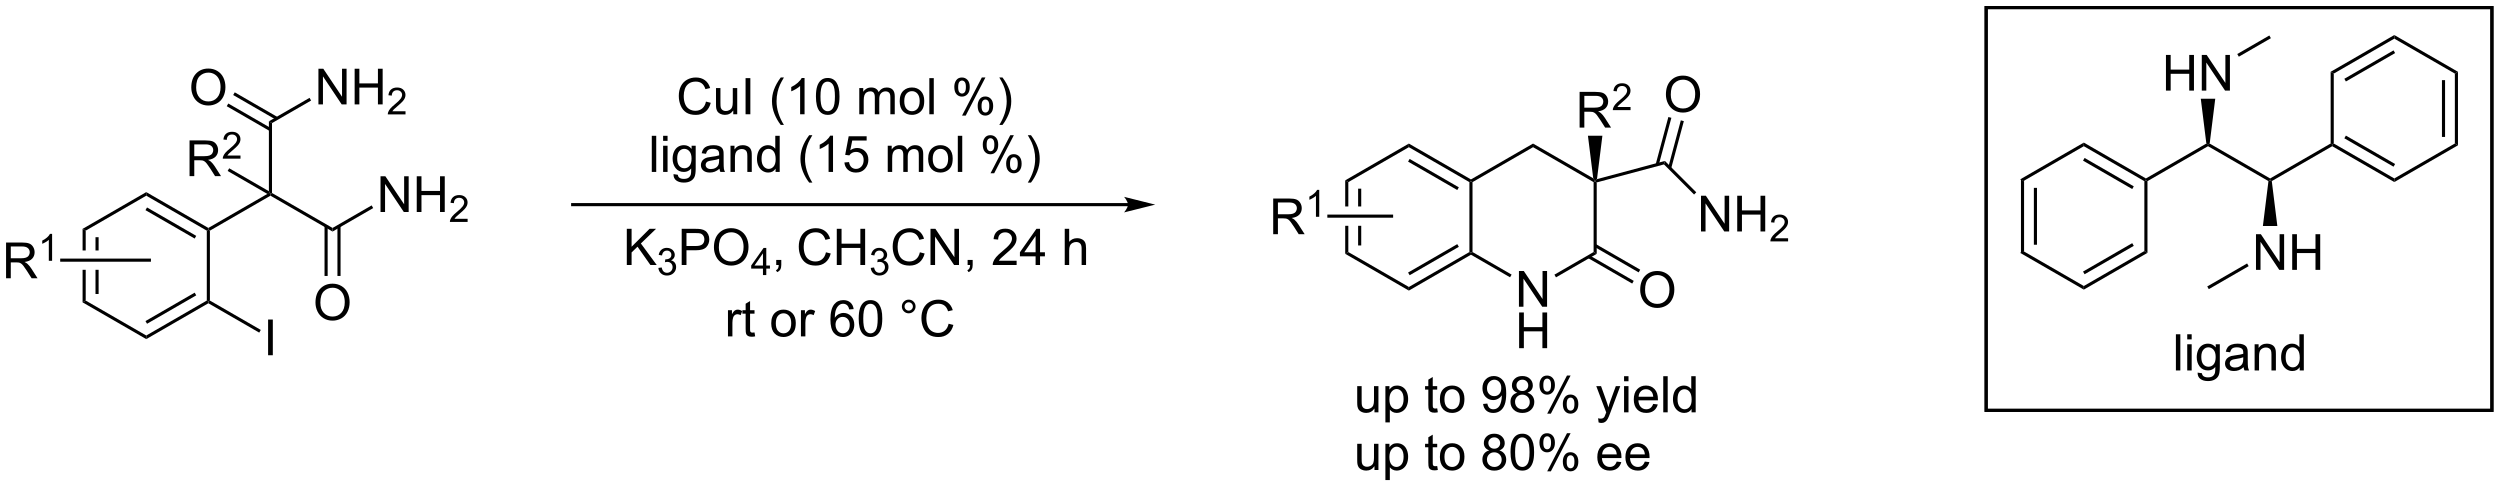 <?xml version="1.0" encoding="UTF-8"?>
<!DOCTYPE svg PUBLIC '-//W3C//DTD SVG 1.0//EN'
          'http://www.w3.org/TR/2001/REC-SVG-20010904/DTD/svg10.dtd'>
<svg stroke-dasharray="none" shape-rendering="auto" xmlns="http://www.w3.org/2000/svg" font-family="'Dialog'" text-rendering="auto" width="1024" fill-opacity="1" color-interpolation="auto" color-rendering="auto" preserveAspectRatio="xMidYMid meet" font-size="12px" viewBox="0 0 1024 200" fill="black" xmlns:xlink="http://www.w3.org/1999/xlink" stroke="black" image-rendering="auto" stroke-miterlimit="10" stroke-linecap="square" stroke-linejoin="miter" font-style="normal" stroke-width="1" height="200" stroke-dashoffset="0" font-weight="normal" stroke-opacity="1"
><!--Generated by the Batik Graphics2D SVG Generator--><defs id="genericDefs"
  /><g
  ><defs id="defs1"
    ><clipPath clipPathUnits="userSpaceOnUse" id="clipPath1"
      ><path d="M3.005 1.032 L415.334 1.032 L415.334 81.228 L3.005 81.228 L3.005 1.032 Z"
      /></clipPath
      ><clipPath clipPathUnits="userSpaceOnUse" id="clipPath2"
      ><path d="M0.946 33.008 L0.946 110.975 L401.811 110.975 L401.811 33.008 Z"
      /></clipPath
    ></defs
    ><g transform="scale(2.483,2.483) translate(-3.005,-1.032) matrix(1.029,0,0,1.029,2.031,-32.921)"
    ><path d="M324.931 61.779 L325.431 62.067 L325.431 73.278 L324.931 73.567 ZM327.001 63.118 L327.001 72.228 L327.501 72.228 L327.501 63.118 Z" stroke="none" clip-path="url(#clipPath2)"
    /></g
    ><g transform="matrix(2.554,0,0,2.554,-2.417,-84.319)"
    ><path d="M324.931 73.567 L325.431 73.278 L335.14 78.884 L335.14 79.462 Z" stroke="none" clip-path="url(#clipPath2)"
    /></g
    ><g transform="matrix(2.554,0,0,2.554,-2.417,-84.319)"
    ><path d="M335.14 79.462 L335.14 78.884 L344.849 73.278 L345.349 73.567 ZM335.265 76.999 L343.154 72.444 L342.904 72.011 L335.015 76.566 Z" stroke="none" clip-path="url(#clipPath2)"
    /></g
    ><g transform="matrix(2.554,0,0,2.554,-2.417,-84.319)"
    ><path d="M345.349 73.567 L344.849 73.278 L344.849 62.067 L345.099 61.923 L345.349 62.067 Z" stroke="none" clip-path="url(#clipPath2)"
    /></g
    ><g transform="matrix(2.554,0,0,2.554,-2.417,-84.319)"
    ><path d="M345.099 61.634 L345.099 61.923 L344.849 62.067 L335.14 56.462 L335.14 55.884 ZM343.154 62.901 L335.265 58.346 L335.015 58.78 L342.904 63.334 Z" stroke="none" clip-path="url(#clipPath2)"
    /></g
    ><g transform="matrix(2.554,0,0,2.554,-2.417,-84.319)"
    ><path d="M335.14 55.884 L335.14 56.462 L325.431 62.067 L324.931 61.779 Z" stroke="none" clip-path="url(#clipPath2)"
    /></g
    ><g transform="matrix(2.554,0,0,2.554,-2.417,-84.319)"
    ><path d="M345.349 62.067 L345.099 61.923 L345.099 61.634 L354.792 56.038 L355.059 56.173 L355.059 56.462 Z" stroke="none" clip-path="url(#clipPath2)"
    /></g
    ><g transform="matrix(2.554,0,0,2.554,-2.417,-84.319)"
    ><path d="M355.059 56.462 L355.059 56.173 L355.326 56.038 L365.018 61.634 L365.018 61.923 L364.751 62.057 Z" stroke="none" clip-path="url(#clipPath2)"
    /></g
    ><g transform="matrix(2.554,0,0,2.554,-2.417,-84.319)"
    ><path d="M365.285 62.057 L365.018 61.923 L365.018 61.634 L374.727 56.029 L374.977 56.173 L374.977 56.462 Z" stroke="none" clip-path="url(#clipPath2)"
    /></g
    ><g transform="matrix(2.554,0,0,2.554,-2.417,-84.319)"
    ><path d="M374.977 56.462 L374.977 56.173 L375.227 56.029 L384.937 61.634 L384.937 62.212 ZM376.922 55.194 L384.812 59.749 L385.062 59.316 L377.172 54.761 Z" stroke="none" clip-path="url(#clipPath2)"
    /></g
    ><g transform="matrix(2.554,0,0,2.554,-2.417,-84.319)"
    ><path d="M384.937 62.212 L384.937 61.634 L394.646 56.029 L395.146 56.317 Z" stroke="none" clip-path="url(#clipPath2)"
    /></g
    ><g transform="matrix(2.554,0,0,2.554,-2.417,-84.319)"
    ><path d="M395.146 56.317 L394.646 56.029 L394.646 44.817 L395.146 44.529 ZM393.076 54.978 L393.076 45.868 L392.576 45.868 L392.576 54.978 Z" stroke="none" clip-path="url(#clipPath2)"
    /></g
    ><g transform="matrix(2.554,0,0,2.554,-2.417,-84.319)"
    ><path d="M395.146 44.529 L394.646 44.817 L384.937 39.212 L384.937 38.634 Z" stroke="none" clip-path="url(#clipPath2)"
    /></g
    ><g transform="matrix(2.554,0,0,2.554,-2.417,-84.319)"
    ><path d="M384.937 38.634 L384.937 39.212 L375.227 44.817 L374.727 44.529 ZM384.812 41.096 L376.922 45.651 L377.172 46.084 L385.062 41.529 Z" stroke="none" clip-path="url(#clipPath2)"
    /></g
    ><g transform="matrix(2.554,0,0,2.554,-2.417,-84.319)"
    ><path d="M374.727 44.529 L375.227 44.817 L375.227 56.029 L374.977 56.173 L374.727 56.029 Z" stroke="none" clip-path="url(#clipPath2)"
    /></g
    ><g transform="matrix(2.554,0,0,2.554,-2.417,-84.319)"
    ><path d="M348.313 47.548 L348.313 41.821 L349.07 41.821 L349.07 44.173 L352.047 44.173 L352.047 41.821 L352.805 41.821 L352.805 47.548 L352.047 47.548 L352.047 44.847 L349.07 44.847 L349.07 47.548 L348.313 47.548 ZM354.059 47.548 L354.059 41.821 L354.837 41.821 L357.845 46.316 L357.845 41.821 L358.572 41.821 L358.572 47.548 L357.793 47.548 L354.785 43.048 L354.785 47.548 L354.059 47.548 Z" stroke="none" clip-path="url(#clipPath2)"
    /></g
    ><g transform="matrix(2.554,0,0,2.554,-2.417,-84.319)"
    ><path d="M355.326 56.038 L355.059 56.173 L354.792 56.038 L353.899 48.848 L356.219 48.848 Z" stroke="none" clip-path="url(#clipPath2)"
    /></g
    ><g transform="matrix(2.554,0,0,2.554,-2.417,-84.319)"
    ><path d="M362.752 76.298 L362.752 70.571 L363.531 70.571 L366.539 75.066 L366.539 70.571 L367.265 70.571 L367.265 76.298 L366.487 76.298 L363.479 71.798 L363.479 76.298 L362.752 76.298 ZM368.561 76.298 L368.561 70.571 L369.319 70.571 L369.319 72.923 L372.295 72.923 L372.295 70.571 L373.053 70.571 L373.053 76.298 L372.295 76.298 L372.295 73.597 L369.319 73.597 L369.319 76.298 L368.561 76.298 Z" stroke="none" clip-path="url(#clipPath2)"
    /></g
    ><g transform="matrix(2.554,0,0,2.554,-2.417,-84.319)"
    ><path d="M364.751 62.057 L365.018 61.923 L365.285 62.057 L366.178 69.263 L363.858 69.263 Z" stroke="none" clip-path="url(#clipPath2)"
    /></g
    ><g transform="matrix(2.554,0,0,2.554,-2.417,-84.319)"
    ><path d="M360 42.109 L359.75 41.676 L364.893 38.706 L365.143 39.139 Z" stroke="none" clip-path="url(#clipPath2)"
    /></g
    ><g transform="matrix(2.554,0,0,2.554,-2.417,-84.319)"
    ><path d="M361.327 75.265 L361.577 75.698 L355.184 79.389 L354.934 78.956 Z" stroke="none" clip-path="url(#clipPath2)"
    /></g
    ><g transform="matrix(2.554,0,0,2.554,-2.417,-84.319)"
    ><path d="M14.192 69.718 L14.192 73.187 L14.692 73.187 L14.692 70.006 L14.192 69.718 ZM16.262 71.057 L16.262 73.187 L16.762 73.187 L16.762 71.057 ZM16.262 76.287 L16.262 80.167 L16.762 80.167 L16.762 76.287 ZM14.192 76.287 L14.192 81.506 L14.692 81.218 L14.692 76.287 Z" stroke="none" clip-path="url(#clipPath2)"
    /></g
    ><g transform="matrix(2.554,0,0,2.554,-2.417,-84.319)"
    ><path d="M14.192 81.506 L14.692 81.218 L24.402 86.823 L24.402 87.4 Z" stroke="none" clip-path="url(#clipPath2)"
    /></g
    ><g transform="matrix(2.554,0,0,2.554,-2.417,-84.319)"
    ><path d="M24.402 87.4 L24.402 86.823 L34.111 81.218 L34.361 81.362 L34.361 81.65 ZM24.527 84.938 L32.416 80.383 L32.166 79.95 L24.277 84.505 Z" stroke="none" clip-path="url(#clipPath2)"
    /></g
    ><g transform="matrix(2.554,0,0,2.554,-2.417,-84.319)"
    ><path d="M34.611 81.218 L34.361 81.362 L34.111 81.218 L34.111 70.006 L34.361 69.862 L34.611 70.006 Z" stroke="none" clip-path="url(#clipPath2)"
    /></g
    ><g transform="matrix(2.554,0,0,2.554,-2.417,-84.319)"
    ><path d="M34.361 69.573 L34.361 69.862 L34.111 70.006 L24.402 64.4 L24.402 63.823 ZM32.416 70.84 L24.527 66.285 L24.277 66.719 L32.166 71.273 Z" stroke="none" clip-path="url(#clipPath2)"
    /></g
    ><g transform="matrix(2.554,0,0,2.554,-2.417,-84.319)"
    ><path d="M24.402 63.823 L24.402 64.4 L14.692 70.006 L14.192 69.718 Z" stroke="none" clip-path="url(#clipPath2)"
    /></g
    ><g transform="matrix(2.554,0,0,2.554,-2.417,-84.319)"
    ><path d="M34.611 70.006 L34.361 69.862 L34.361 69.573 L43.82 64.112 L44.32 64.112 L44.32 64.4 Z" stroke="none" clip-path="url(#clipPath2)"
    /></g
    ><g transform="matrix(2.554,0,0,2.554,-2.417,-84.319)"
    ><path d="M43.943 89.987 L43.943 84.26 L44.7 84.26 L44.7 89.987 L43.943 89.987 Z" stroke="none" clip-path="url(#clipPath2)"
    /></g
    ><g transform="matrix(2.554,0,0,2.554,-2.417,-84.319)"
    ><path d="M34.361 81.65 L34.361 81.362 L34.611 81.218 L42.77 85.928 L42.52 86.361 Z" stroke="none" clip-path="url(#clipPath2)"
    /></g
    ><g transform="matrix(2.554,0,0,2.554,-2.417,-84.319)"
    ><path d="M44.57 63.968 L44.32 64.112 L44.07 63.679 L44.07 52.468 L44.57 52.756 Z" stroke="none" clip-path="url(#clipPath2)"
    /></g
    ><g transform="matrix(2.554,0,0,2.554,-2.417,-84.319)"
    ><path d="M44.32 64.4 L44.32 64.112 L44.57 63.968 L54.279 69.573 L54.279 70.15 Z" stroke="none" clip-path="url(#clipPath2)"
    /></g
    ><g transform="matrix(2.554,0,0,2.554,-2.417,-84.319)"
    ><path d="M52.014 49.762 L52.014 44.035 L52.792 44.035 L55.8 48.53 L55.8 44.035 L56.527 44.035 L56.527 49.762 L55.748 49.762 L52.74 45.262 L52.74 49.762 L52.014 49.762 ZM57.822 49.762 L57.822 44.035 L58.58 44.035 L58.58 46.387 L61.557 46.387 L61.557 44.035 L62.315 44.035 L62.315 49.762 L61.557 49.762 L61.557 47.061 L58.58 47.061 L58.58 49.762 L57.822 49.762 Z" stroke="none" clip-path="url(#clipPath2)"
    /></g
    ><g transform="matrix(2.554,0,0,2.554,-2.417,-84.319)"
    ><path d="M65.981 50.854 L65.981 51.362 L63.141 51.362 Q63.135 51.17 63.203 50.995 Q63.311 50.706 63.549 50.424 Q63.789 50.143 64.24 49.774 Q64.94 49.2 65.186 48.864 Q65.432 48.528 65.432 48.229 Q65.432 47.916 65.207 47.702 Q64.984 47.485 64.623 47.485 Q64.242 47.485 64.014 47.713 Q63.785 47.942 63.783 48.346 L63.24 48.291 Q63.297 47.684 63.66 47.368 Q64.024 47.049 64.635 47.049 Q65.254 47.049 65.613 47.393 Q65.975 47.735 65.975 48.241 Q65.975 48.498 65.869 48.748 Q65.764 48.997 65.518 49.272 Q65.274 49.547 64.705 50.028 Q64.231 50.426 64.096 50.569 Q63.961 50.711 63.873 50.854 L65.981 50.854 Z" stroke="none" clip-path="url(#clipPath2)"
    /></g
    ><g transform="matrix(2.554,0,0,2.554,-2.417,-84.319)"
    ><path d="M44.57 52.756 L44.07 52.468 L50.589 48.704 L50.839 49.137 Z" stroke="none" clip-path="url(#clipPath2)"
    /></g
    ><g transform="matrix(2.554,0,0,2.554,-2.417,-84.319)"
    ><path d="M61.973 67.012 L61.973 61.285 L62.752 61.285 L65.76 65.78 L65.76 61.285 L66.486 61.285 L66.486 67.012 L65.707 67.012 L62.7 62.512 L62.7 67.012 L61.973 67.012 ZM67.782 67.012 L67.782 61.285 L68.54 61.285 L68.54 63.637 L71.516 63.637 L71.516 61.285 L72.274 61.285 L72.274 67.012 L71.516 67.012 L71.516 64.311 L68.54 64.311 L68.54 67.012 L67.782 67.012 Z" stroke="none" clip-path="url(#clipPath2)"
    /></g
    ><g transform="matrix(2.554,0,0,2.554,-2.417,-84.319)"
    ><path d="M75.94 68.104 L75.94 68.612 L73.1 68.612 Q73.094 68.42 73.162 68.245 Q73.27 67.956 73.508 67.674 Q73.749 67.393 74.2 67.024 Q74.899 66.45 75.145 66.114 Q75.391 65.778 75.391 65.479 Q75.391 65.166 75.166 64.952 Q74.944 64.735 74.582 64.735 Q74.202 64.735 73.973 64.963 Q73.745 65.192 73.743 65.596 L73.2 65.541 Q73.256 64.934 73.62 64.618 Q73.983 64.299 74.594 64.299 Q75.213 64.299 75.573 64.643 Q75.934 64.985 75.934 65.491 Q75.934 65.749 75.829 65.999 Q75.723 66.247 75.477 66.522 Q75.233 66.797 74.665 67.278 Q74.19 67.676 74.055 67.819 Q73.92 67.961 73.832 68.104 L75.94 68.104 Z" stroke="none" clip-path="url(#clipPath2)"
    /></g
    ><g transform="matrix(2.554,0,0,2.554,-2.417,-84.319)"
    ><path d="M54.279 70.15 L54.279 69.573 L60.548 65.954 L60.798 66.387 Z" stroke="none" clip-path="url(#clipPath2)"
    /></g
    ><g transform="matrix(2.554,0,0,2.554,-2.417,-84.319)"
    ><path d="M181.843 65.581 L92.79 65.581 L92.54 65.581 L92.54 66.081 L92.79 66.081 L181.843 66.081 L182.093 66.081 L182.093 65.581 L181.843 65.581 ZM186.218 65.831 L181.218 64.581 C181.218 64.581 181.843 65.284 181.843 65.831 C181.843 66.378 181.218 67.081 181.218 67.081 Z" stroke="none" clip-path="url(#clipPath2)"
    /></g
    ><g transform="matrix(2.554,0,0,2.554,-2.417,-84.319)"
    ><path d="M216.685 61.935 L216.685 66.129 L217.185 66.129 L217.185 62.223 L216.685 61.935 ZM218.755 63.274 L218.755 66.129 L219.255 66.129 L219.255 63.274 ZM218.755 69.229 L218.755 72.384 L219.255 72.384 L219.255 69.229 ZM216.685 69.229 L216.685 73.723 L217.185 73.435 L217.185 69.229 Z" stroke="none" clip-path="url(#clipPath2)"
    /></g
    ><g transform="matrix(2.554,0,0,2.554,-2.417,-84.319)"
    ><path d="M216.685 73.723 L217.185 73.435 L226.894 79.04 L226.894 79.618 Z" stroke="none" clip-path="url(#clipPath2)"
    /></g
    ><g transform="matrix(2.554,0,0,2.554,-2.417,-84.319)"
    ><path d="M226.894 79.618 L226.894 79.04 L236.603 73.435 L236.853 73.579 L236.853 73.868 ZM227.019 77.155 L234.908 72.6 L234.658 72.168 L226.769 76.722 Z" stroke="none" clip-path="url(#clipPath2)"
    /></g
    ><g transform="matrix(2.554,0,0,2.554,-2.417,-84.319)"
    ><path d="M237.103 73.435 L236.853 73.579 L236.603 73.435 L236.603 62.223 L236.853 62.079 L237.103 62.223 Z" stroke="none" clip-path="url(#clipPath2)"
    /></g
    ><g transform="matrix(2.554,0,0,2.554,-2.417,-84.319)"
    ><path d="M236.853 61.79 L236.853 62.079 L236.603 62.223 L226.894 56.618 L226.894 56.04 ZM234.908 63.058 L227.019 58.503 L226.769 58.936 L234.658 63.491 Z" stroke="none" clip-path="url(#clipPath2)"
    /></g
    ><g transform="matrix(2.554,0,0,2.554,-2.417,-84.319)"
    ><path d="M226.894 56.04 L226.894 56.618 L217.185 62.223 L216.685 61.935 Z" stroke="none" clip-path="url(#clipPath2)"
    /></g
    ><g transform="matrix(2.554,0,0,2.554,-2.417,-84.319)"
    ><path d="M31.346 61.262 L31.346 55.535 L33.886 55.535 Q34.651 55.535 35.05 55.689 Q35.448 55.843 35.685 56.233 Q35.925 56.624 35.925 57.098 Q35.925 57.707 35.529 58.126 Q35.136 58.543 34.31 58.655 Q34.612 58.801 34.768 58.941 Q35.099 59.246 35.396 59.702 L36.393 61.262 L35.44 61.262 L34.682 60.069 Q34.349 59.553 34.133 59.28 Q33.919 59.007 33.75 58.897 Q33.581 58.788 33.404 58.746 Q33.276 58.718 32.982 58.718 L32.104 58.718 L32.104 61.262 L31.346 61.262 ZM32.104 58.061 L33.732 58.061 Q34.253 58.061 34.544 57.955 Q34.839 57.848 34.99 57.611 Q35.143 57.374 35.143 57.098 Q35.143 56.691 34.846 56.431 Q34.552 56.168 33.917 56.168 L32.104 56.168 L32.104 58.061 Z" stroke="none" clip-path="url(#clipPath2)"
    /></g
    ><g transform="matrix(2.554,0,0,2.554,-2.417,-84.319)"
    ><path d="M39.515 57.954 L39.515 58.462 L36.675 58.462 Q36.669 58.27 36.738 58.095 Q36.845 57.806 37.084 57.524 Q37.324 57.243 37.775 56.874 Q38.474 56.3 38.72 55.964 Q38.966 55.628 38.966 55.329 Q38.966 55.017 38.742 54.802 Q38.519 54.585 38.158 54.585 Q37.777 54.585 37.548 54.813 Q37.32 55.042 37.318 55.446 L36.775 55.392 Q36.832 54.784 37.195 54.468 Q37.558 54.149 38.169 54.149 Q38.789 54.149 39.148 54.493 Q39.509 54.835 39.509 55.341 Q39.509 55.599 39.404 55.849 Q39.298 56.097 39.052 56.372 Q38.808 56.647 38.24 57.128 Q37.765 57.526 37.63 57.669 Q37.496 57.811 37.408 57.954 L39.515 57.954 Z" stroke="none" clip-path="url(#clipPath2)"
    /></g
    ><g transform="matrix(2.554,0,0,2.554,-2.417,-84.319)"
    ><path d="M44.07 63.679 L44.32 64.112 L43.82 64.112 L37.454 60.437 L37.704 60.004 Z" stroke="none" clip-path="url(#clipPath2)"
    /></g
    ><g transform="matrix(2.554,0,0,2.554,-2.417,-84.319)"
    ><path d="M1.919 77.637 L1.919 71.91 L4.458 71.91 Q5.223 71.91 5.622 72.064 Q6.02 72.218 6.257 72.608 Q6.497 72.999 6.497 73.473 Q6.497 74.082 6.101 74.501 Q5.708 74.918 4.882 75.03 Q5.184 75.176 5.34 75.317 Q5.671 75.621 5.968 76.077 L6.965 77.637 L6.012 77.637 L5.254 76.444 Q4.921 75.928 4.705 75.655 Q4.491 75.382 4.322 75.272 Q4.153 75.163 3.976 75.121 Q3.848 75.093 3.554 75.093 L2.676 75.093 L2.676 77.637 L1.919 77.637 ZM2.676 74.436 L4.304 74.436 Q4.825 74.436 5.116 74.329 Q5.411 74.223 5.562 73.986 Q5.715 73.749 5.715 73.473 Q5.715 73.067 5.418 72.806 Q5.124 72.543 4.489 72.543 L2.676 72.543 L2.676 74.436 Z" stroke="none" clip-path="url(#clipPath2)"
    /></g
    ><g transform="matrix(2.554,0,0,2.554,-2.417,-84.319)"
    ><path d="M9.302 74.837 L8.775 74.837 L8.775 71.475 Q8.583 71.657 8.275 71.839 Q7.966 72.02 7.72 72.112 L7.72 71.602 Q8.161 71.393 8.491 71.099 Q8.823 70.802 8.962 70.524 L9.302 70.524 L9.302 74.837 Z" stroke="none" clip-path="url(#clipPath2)"
    /></g
    ><g transform="matrix(2.554,0,0,2.554,-2.417,-84.319)"
    ><path d="M25.152 74.487 L25.152 74.987 L10.6 74.987 L10.6 74.487 Z" stroke="none" clip-path="url(#clipPath2)"
    /></g
    ><g transform="matrix(2.554,0,0,2.554,-2.417,-84.319)"
    ><path d="M205.137 70.579 L205.137 64.853 L207.676 64.853 Q208.442 64.853 208.84 65.006 Q209.239 65.16 209.476 65.55 Q209.715 65.941 209.715 66.415 Q209.715 67.024 209.32 67.444 Q208.926 67.86 208.101 67.972 Q208.403 68.118 208.559 68.259 Q208.89 68.564 209.187 69.019 L210.184 70.579 L209.231 70.579 L208.473 69.386 Q208.14 68.871 207.924 68.597 Q207.71 68.324 207.541 68.215 Q207.372 68.105 207.195 68.064 Q207.067 68.035 206.773 68.035 L205.895 68.035 L205.895 70.579 L205.137 70.579 ZM205.895 67.379 L207.523 67.379 Q208.043 67.379 208.335 67.272 Q208.629 67.165 208.78 66.928 Q208.934 66.691 208.934 66.415 Q208.934 66.009 208.637 65.748 Q208.343 65.485 207.708 65.485 L205.895 65.485 L205.895 67.379 Z" stroke="none" clip-path="url(#clipPath2)"
    /></g
    ><g transform="matrix(2.554,0,0,2.554,-2.417,-84.319)"
    ><path d="M212.521 67.779 L211.993 67.779 L211.993 64.418 Q211.802 64.599 211.493 64.781 Q211.185 64.963 210.939 65.055 L210.939 64.545 Q211.38 64.336 211.71 64.041 Q212.042 63.744 212.181 63.467 L212.521 63.467 L212.521 67.779 Z" stroke="none" clip-path="url(#clipPath2)"
    /></g
    ><g transform="matrix(2.554,0,0,2.554,-2.417,-84.319)"
    ><path d="M224.37 67.429 L224.37 67.929 L213.819 67.929 L213.819 67.429 Z" stroke="none" clip-path="url(#clipPath2)"
    /></g
    ><g transform="matrix(2.554,0,0,2.554,-2.417,-84.319)"
    ><path d="M101.471 75.51 L101.471 69.712 L102.239 69.712 L102.239 72.586 L105.118 69.712 L106.159 69.712 L103.726 72.061 L106.265 75.51 L105.252 75.51 L103.188 72.575 L102.239 73.501 L102.239 75.51 L101.471 75.51 Z" stroke="none" clip-path="url(#clipPath2)"
    /></g
    ><g transform="matrix(2.554,0,0,2.554,-2.417,-84.319)"
    ><path d="M106.532 75.981 L107.066 75.91 Q107.159 76.365 107.378 76.564 Q107.6 76.764 107.918 76.764 Q108.294 76.764 108.553 76.503 Q108.814 76.242 108.814 75.857 Q108.814 75.489 108.573 75.251 Q108.333 75.012 107.962 75.012 Q107.811 75.012 107.586 75.072 L107.645 74.603 Q107.698 74.609 107.73 74.609 Q108.072 74.609 108.345 74.431 Q108.618 74.253 108.618 73.881 Q108.618 73.588 108.418 73.397 Q108.221 73.203 107.906 73.203 Q107.594 73.203 107.386 73.398 Q107.178 73.594 107.119 73.986 L106.585 73.891 Q106.684 73.353 107.03 73.058 Q107.378 72.764 107.894 72.764 Q108.25 72.764 108.549 72.916 Q108.849 73.068 109.008 73.333 Q109.166 73.596 109.166 73.893 Q109.166 74.176 109.013 74.407 Q108.863 74.638 108.567 74.775 Q108.952 74.864 109.166 75.145 Q109.379 75.424 109.379 75.845 Q109.379 76.414 108.964 76.812 Q108.549 77.207 107.914 77.207 Q107.343 77.207 106.963 76.867 Q106.585 76.525 106.532 75.981 Z" stroke="none" clip-path="url(#clipPath2)"
    /></g
    ><g transform="matrix(2.554,0,0,2.554,-2.417,-84.319)"
    ><path d="M110.273 75.51 L110.273 69.712 L112.462 69.712 Q113.039 69.712 113.342 69.767 Q113.769 69.838 114.057 70.039 Q114.347 70.237 114.523 70.598 Q114.7 70.957 114.7 71.389 Q114.7 72.127 114.228 72.641 Q113.759 73.153 112.528 73.153 L111.04 73.153 L111.04 75.51 L110.273 75.51 ZM111.04 72.467 L112.541 72.467 Q113.284 72.467 113.595 72.191 Q113.909 71.914 113.909 71.413 Q113.909 71.049 113.725 70.79 Q113.54 70.529 113.239 70.448 Q113.047 70.395 112.525 70.395 L111.04 70.395 L111.04 72.467 ZM115.444 72.686 Q115.444 71.241 116.219 70.427 Q116.994 69.609 118.22 69.609 Q119.022 69.609 119.665 69.994 Q120.311 70.376 120.649 71.062 Q120.989 71.748 120.989 72.618 Q120.989 73.501 120.633 74.197 Q120.277 74.893 119.623 75.252 Q118.972 75.61 118.215 75.61 Q117.397 75.61 116.751 75.215 Q116.108 74.817 115.776 74.134 Q115.444 73.448 115.444 72.686 ZM116.235 72.697 Q116.235 73.746 116.796 74.35 Q117.361 74.951 118.212 74.951 Q119.077 74.951 119.636 74.342 Q120.198 73.733 120.198 72.615 Q120.198 71.906 119.958 71.378 Q119.718 70.851 119.256 70.561 Q118.798 70.268 118.223 70.268 Q117.408 70.268 116.82 70.83 Q116.235 71.389 116.235 72.697 Z" stroke="none" clip-path="url(#clipPath2)"
    /></g
    ><g transform="matrix(2.554,0,0,2.554,-2.417,-84.319)"
    ><path d="M123.306 77.13 L123.306 76.088 L121.419 76.088 L121.419 75.6 L123.405 72.781 L123.84 72.781 L123.84 75.6 L124.427 75.6 L124.427 76.088 L123.84 76.088 L123.84 77.13 L123.306 77.13 ZM123.306 75.6 L123.306 73.638 L121.945 75.6 L123.306 75.6 Z" stroke="none" clip-path="url(#clipPath2)"
    /></g
    ><g transform="matrix(2.554,0,0,2.554,-2.417,-84.319)"
    ><path d="M125.434 75.51 L125.434 74.698 L126.246 74.698 L126.246 75.51 Q126.246 75.958 126.088 76.233 Q125.93 76.507 125.584 76.657 L125.386 76.354 Q125.613 76.254 125.719 76.061 Q125.827 75.871 125.837 75.51 L125.434 75.51 Z" stroke="none" clip-path="url(#clipPath2)"
    /></g
    ><g transform="matrix(2.554,0,0,2.554,-2.417,-84.319)"
    ><path d="M133.409 73.477 L134.176 73.67 Q133.936 74.616 133.309 75.115 Q132.681 75.61 131.777 75.61 Q130.838 75.61 130.25 75.228 Q129.665 74.846 129.356 74.123 Q129.05 73.398 129.05 72.567 Q129.05 71.66 129.396 70.988 Q129.744 70.313 130.382 69.962 Q131.02 69.612 131.787 69.612 Q132.657 69.612 133.251 70.055 Q133.844 70.498 134.079 71.302 L133.322 71.479 Q133.121 70.846 132.737 70.558 Q132.354 70.268 131.772 70.268 Q131.104 70.268 130.654 70.59 Q130.205 70.909 130.023 71.45 Q129.841 71.99 129.841 72.562 Q129.841 73.303 130.058 73.854 Q130.274 74.405 130.727 74.68 Q131.184 74.951 131.714 74.951 Q132.357 74.951 132.803 74.579 Q133.251 74.208 133.409 73.477 ZM135.145 75.51 L135.145 69.712 L135.912 69.712 L135.912 72.093 L138.926 72.093 L138.926 69.712 L139.694 69.712 L139.694 75.51 L138.926 75.51 L138.926 72.776 L135.912 72.776 L135.912 75.51 L135.145 75.51 Z" stroke="none" clip-path="url(#clipPath2)"
    /></g
    ><g transform="matrix(2.554,0,0,2.554,-2.417,-84.319)"
    ><path d="M140.592 75.981 L141.126 75.91 Q141.219 76.365 141.439 76.564 Q141.66 76.764 141.978 76.764 Q142.354 76.764 142.613 76.503 Q142.874 76.242 142.874 75.857 Q142.874 75.489 142.633 75.251 Q142.394 75.012 142.022 75.012 Q141.872 75.012 141.646 75.072 L141.706 74.603 Q141.759 74.609 141.791 74.609 Q142.133 74.609 142.406 74.431 Q142.679 74.253 142.679 73.881 Q142.679 73.588 142.479 73.397 Q142.281 73.203 141.967 73.203 Q141.654 73.203 141.446 73.398 Q141.239 73.594 141.179 73.986 L140.646 73.891 Q140.744 73.353 141.09 73.058 Q141.439 72.764 141.955 72.764 Q142.311 72.764 142.609 72.916 Q142.91 73.068 143.068 73.333 Q143.226 73.596 143.226 73.893 Q143.226 74.176 143.074 74.407 Q142.924 74.638 142.627 74.775 Q143.013 74.864 143.226 75.145 Q143.44 75.424 143.44 75.845 Q143.44 76.414 143.025 76.812 Q142.609 77.207 141.975 77.207 Q141.403 77.207 141.023 76.867 Q140.646 76.525 140.592 75.981 Z" stroke="none" clip-path="url(#clipPath2)"
    /></g
    ><g transform="matrix(2.554,0,0,2.554,-2.417,-84.319)"
    ><path d="M148.471 73.477 L149.238 73.67 Q148.998 74.616 148.37 75.115 Q147.743 75.61 146.839 75.61 Q145.9 75.61 145.312 75.228 Q144.727 74.846 144.418 74.123 Q144.112 73.398 144.112 72.567 Q144.112 71.66 144.458 70.988 Q144.806 70.313 145.444 69.962 Q146.082 69.612 146.849 69.612 Q147.719 69.612 148.312 70.055 Q148.906 70.498 149.14 71.302 L148.384 71.479 Q148.183 70.846 147.798 70.558 Q147.416 70.268 146.833 70.268 Q146.166 70.268 145.715 70.59 Q145.267 70.909 145.085 71.45 Q144.903 71.99 144.903 72.562 Q144.903 73.303 145.119 73.854 Q145.336 74.405 145.789 74.68 Q146.245 74.951 146.775 74.951 Q147.419 74.951 147.864 74.579 Q148.312 74.208 148.471 73.477 ZM150.175 75.51 L150.175 69.712 L150.964 69.712 L154.009 74.263 L154.009 69.712 L154.745 69.712 L154.745 75.51 L153.956 75.51 L150.911 70.954 L150.911 75.51 L150.175 75.51 ZM156.128 75.51 L156.128 74.698 L156.94 74.698 L156.94 75.51 Q156.94 75.958 156.782 76.233 Q156.624 76.507 156.278 76.657 L156.08 76.354 Q156.307 76.254 156.412 76.061 Q156.521 75.871 156.531 75.51 L156.128 75.51 ZM163.988 74.825 L163.988 75.51 L160.154 75.51 Q160.146 75.252 160.238 75.014 Q160.383 74.624 160.705 74.245 Q161.029 73.865 161.638 73.366 Q162.582 72.591 162.915 72.138 Q163.247 71.684 163.247 71.281 Q163.247 70.859 162.944 70.569 Q162.643 70.276 162.155 70.276 Q161.641 70.276 161.333 70.585 Q161.024 70.893 161.022 71.439 L160.288 71.365 Q160.365 70.545 160.855 70.118 Q161.346 69.688 162.171 69.688 Q163.007 69.688 163.492 70.152 Q163.98 70.614 163.98 71.297 Q163.98 71.645 163.838 71.982 Q163.695 72.317 163.363 72.689 Q163.033 73.061 162.266 73.709 Q161.625 74.247 161.443 74.44 Q161.261 74.632 161.143 74.825 L163.988 74.825 ZM167.032 75.51 L167.032 74.121 L164.517 74.121 L164.517 73.469 L167.164 69.712 L167.744 69.712 L167.744 73.469 L168.527 73.469 L168.527 74.121 L167.744 74.121 L167.744 75.51 L167.032 75.51 ZM167.032 73.469 L167.032 70.854 L165.218 73.469 L167.032 73.469 ZM171.704 75.51 L171.704 69.712 L172.416 69.712 L172.416 71.792 Q172.914 71.215 173.674 71.215 Q174.141 71.215 174.483 71.4 Q174.829 71.581 174.976 71.906 Q175.124 72.23 175.124 72.847 L175.124 75.51 L174.412 75.51 L174.412 72.847 Q174.412 72.314 174.18 72.072 Q173.951 71.827 173.526 71.827 Q173.21 71.827 172.93 71.993 Q172.653 72.156 172.535 72.438 Q172.416 72.718 172.416 73.211 L172.416 75.51 L171.704 75.51 Z" stroke="none" clip-path="url(#clipPath2)"
    /></g
    ><g transform="matrix(2.554,0,0,2.554,-2.417,-84.319)"
    ><path d="M221.378 99.142 L221.378 98.525 Q220.888 99.237 220.044 99.237 Q219.672 99.237 219.351 99.095 Q219.029 98.952 218.871 98.736 Q218.715 98.52 218.652 98.209 Q218.61 97.998 218.61 97.544 L218.61 94.942 L219.321 94.942 L219.321 97.27 Q219.321 97.829 219.364 98.022 Q219.432 98.304 219.649 98.465 Q219.867 98.623 220.186 98.623 Q220.508 98.623 220.788 98.459 Q221.07 98.296 221.186 98.014 Q221.302 97.729 221.302 97.191 L221.302 94.942 L222.014 94.942 L222.014 99.142 L221.378 99.142 ZM223.13 100.753 L223.13 94.942 L223.779 94.942 L223.779 95.488 Q224.008 95.166 224.296 95.008 Q224.586 94.847 224.997 94.847 Q225.535 94.847 225.946 95.124 Q226.358 95.401 226.566 95.904 Q226.777 96.408 226.777 97.009 Q226.777 97.655 226.545 98.172 Q226.313 98.686 225.873 98.963 Q225.432 99.237 224.944 99.237 Q224.588 99.237 224.306 99.087 Q224.024 98.936 223.842 98.707 L223.842 100.753 L223.13 100.753 ZM223.774 97.064 Q223.774 97.876 224.101 98.264 Q224.43 98.652 224.897 98.652 Q225.371 98.652 225.709 98.251 Q226.049 97.847 226.049 97.006 Q226.049 96.202 225.717 95.804 Q225.387 95.403 224.929 95.403 Q224.475 95.403 224.124 95.83 Q223.774 96.255 223.774 97.064 ZM231.439 98.504 L231.541 99.134 Q231.241 99.198 231.004 99.198 Q230.616 99.198 230.402 99.076 Q230.189 98.952 230.102 98.752 Q230.015 98.552 230.015 97.911 L230.015 95.496 L229.493 95.496 L229.493 94.942 L230.015 94.942 L230.015 93.9 L230.724 93.473 L230.724 94.942 L231.439 94.942 L231.439 95.496 L230.724 95.496 L230.724 97.95 Q230.724 98.256 230.761 98.343 Q230.798 98.43 230.882 98.483 Q230.969 98.533 231.127 98.533 Q231.246 98.533 231.439 98.504 ZM231.87 97.041 Q231.87 95.875 232.518 95.314 Q233.061 94.847 233.839 94.847 Q234.707 94.847 235.255 95.414 Q235.806 95.981 235.806 96.983 Q235.806 97.792 235.561 98.259 Q235.319 98.723 234.854 98.981 Q234.39 99.237 233.839 99.237 Q232.959 99.237 232.413 98.673 Q231.87 98.106 231.87 97.041 ZM232.603 97.041 Q232.603 97.847 232.953 98.251 Q233.307 98.652 233.839 98.652 Q234.369 98.652 234.72 98.248 Q235.073 97.845 235.073 97.017 Q235.073 96.239 234.72 95.838 Q234.367 95.435 233.839 95.435 Q233.307 95.435 232.953 95.836 Q232.603 96.234 232.603 97.041 ZM238.799 97.8 L239.484 97.737 Q239.571 98.219 239.817 98.438 Q240.062 98.654 240.444 98.654 Q240.774 98.654 241.019 98.504 Q241.267 98.354 241.425 98.103 Q241.583 97.853 241.689 97.426 Q241.797 96.998 241.797 96.555 Q241.797 96.508 241.794 96.413 Q241.581 96.753 241.209 96.964 Q240.84 97.175 240.41 97.175 Q239.69 97.175 239.192 96.653 Q238.694 96.131 238.694 95.277 Q238.694 94.396 239.213 93.858 Q239.732 93.32 240.516 93.32 Q241.082 93.32 241.549 93.626 Q242.018 93.929 242.261 94.494 Q242.506 95.055 242.506 96.123 Q242.506 97.236 242.264 97.895 Q242.024 98.552 241.546 98.897 Q241.069 99.242 240.429 99.242 Q239.748 99.242 239.316 98.865 Q238.886 98.486 238.799 97.8 ZM241.715 95.242 Q241.715 94.628 241.388 94.269 Q241.061 93.908 240.602 93.908 Q240.128 93.908 239.775 94.296 Q239.424 94.683 239.424 95.3 Q239.424 95.854 239.759 96.202 Q240.094 96.548 240.584 96.548 Q241.077 96.548 241.396 96.202 Q241.715 95.854 241.715 95.242 ZM244.293 95.996 Q243.85 95.836 243.636 95.535 Q243.423 95.234 243.423 94.815 Q243.423 94.182 243.876 93.753 Q244.332 93.32 245.089 93.32 Q245.848 93.32 246.31 93.761 Q246.774 94.201 246.774 94.834 Q246.774 95.237 246.56 95.538 Q246.349 95.836 245.919 95.996 Q246.452 96.171 246.732 96.558 Q247.011 96.946 247.011 97.484 Q247.011 98.227 246.484 98.736 Q245.959 99.242 245.099 99.242 Q244.243 99.242 243.715 98.733 Q243.19 98.225 243.19 97.465 Q243.19 96.898 243.475 96.519 Q243.763 96.136 244.293 95.996 ZM244.15 94.791 Q244.15 95.203 244.414 95.464 Q244.68 95.725 245.105 95.725 Q245.516 95.725 245.777 95.466 Q246.041 95.206 246.041 94.831 Q246.041 94.438 245.769 94.172 Q245.5 93.906 245.097 93.906 Q244.688 93.906 244.419 94.167 Q244.15 94.428 244.15 94.791 ZM243.921 97.468 Q243.921 97.774 244.066 98.058 Q244.211 98.343 244.496 98.499 Q244.78 98.654 245.107 98.654 Q245.619 98.654 245.951 98.327 Q246.283 97.998 246.283 97.492 Q246.283 96.977 245.94 96.642 Q245.598 96.305 245.084 96.305 Q244.583 96.305 244.25 96.637 Q243.921 96.969 243.921 97.468 ZM247.838 94.736 Q247.838 94.114 248.149 93.679 Q248.463 93.244 249.056 93.244 Q249.602 93.244 249.958 93.634 Q250.316 94.024 250.316 94.778 Q250.316 95.514 249.955 95.912 Q249.594 96.31 249.064 96.31 Q248.536 96.31 248.186 95.92 Q247.838 95.527 247.838 94.736 ZM249.074 93.734 Q248.811 93.734 248.634 93.964 Q248.457 94.193 248.457 94.807 Q248.457 95.364 248.634 95.593 Q248.813 95.82 249.074 95.82 Q249.343 95.82 249.52 95.59 Q249.696 95.361 249.696 94.752 Q249.696 94.19 249.517 93.964 Q249.341 93.734 249.074 93.734 ZM249.079 99.356 L252.251 93.244 L252.829 93.244 L249.667 99.356 L249.079 99.356 ZM251.587 97.781 Q251.587 97.157 251.898 96.724 Q252.212 96.289 252.808 96.289 Q253.354 96.289 253.712 96.679 Q254.071 97.07 254.071 97.824 Q254.071 98.559 253.707 98.957 Q253.346 99.356 252.813 99.356 Q252.286 99.356 251.935 98.963 Q251.587 98.567 251.587 97.781 ZM252.829 96.78 Q252.56 96.78 252.383 97.009 Q252.207 97.238 252.207 97.853 Q252.207 98.406 252.383 98.636 Q252.563 98.865 252.824 98.865 Q253.098 98.865 253.272 98.636 Q253.449 98.406 253.449 97.797 Q253.449 97.236 253.269 97.009 Q253.093 96.78 252.829 96.78 ZM257.322 100.761 L257.243 100.091 Q257.475 100.155 257.649 100.155 Q257.886 100.155 258.029 100.076 Q258.171 99.996 258.263 99.854 Q258.329 99.749 258.479 99.324 Q258.5 99.266 258.543 99.15 L256.95 94.942 L257.717 94.942 L258.59 97.373 Q258.762 97.837 258.896 98.346 Q259.017 97.855 259.189 97.389 L260.085 94.942 L260.797 94.942 L259.199 99.213 Q258.943 99.907 258.801 100.168 Q258.611 100.519 258.366 100.682 Q258.121 100.848 257.781 100.848 Q257.575 100.848 257.322 100.761 ZM261.406 94.161 L261.406 93.344 L262.118 93.344 L262.118 94.161 L261.406 94.161 ZM261.406 99.142 L261.406 94.942 L262.118 94.942 L262.118 99.142 L261.406 99.142 ZM266.077 97.79 L266.813 97.879 Q266.639 98.525 266.167 98.881 Q265.697 99.237 264.967 99.237 Q264.044 99.237 263.504 98.67 Q262.966 98.101 262.966 97.078 Q262.966 96.018 263.512 95.432 Q264.057 94.847 264.928 94.847 Q265.769 94.847 266.301 95.422 Q266.837 95.994 266.837 97.033 Q266.837 97.096 266.834 97.223 L263.702 97.223 Q263.741 97.916 264.092 98.285 Q264.445 98.652 264.97 98.652 Q265.363 98.652 265.639 98.446 Q265.916 98.24 266.077 97.79 ZM263.741 96.637 L266.085 96.637 Q266.038 96.107 265.816 95.844 Q265.476 95.432 264.935 95.432 Q264.445 95.432 264.11 95.762 Q263.775 96.089 263.741 96.637 ZM267.692 99.142 L267.692 93.344 L268.404 93.344 L268.404 99.142 L267.692 99.142 ZM272.231 99.142 L272.231 98.612 Q271.833 99.237 271.058 99.237 Q270.554 99.237 270.132 98.96 Q269.713 98.683 269.481 98.188 Q269.249 97.689 269.249 97.046 Q269.249 96.416 269.457 95.904 Q269.668 95.393 270.088 95.121 Q270.507 94.847 271.026 94.847 Q271.406 94.847 271.701 95.008 Q271.999 95.166 272.184 95.424 L272.184 93.344 L272.893 93.344 L272.893 99.142 L272.231 99.142 ZM269.982 97.046 Q269.982 97.853 270.322 98.254 Q270.662 98.652 271.124 98.652 Q271.591 98.652 271.918 98.269 Q272.244 97.887 272.244 97.104 Q272.244 96.242 271.912 95.838 Q271.58 95.435 271.092 95.435 Q270.618 95.435 270.298 95.823 Q269.982 96.21 269.982 97.046 Z" stroke="none" clip-path="url(#clipPath2)"
    /></g
    ><g transform="matrix(2.554,0,0,2.554,-2.417,-84.319)"
    ><path d="M221.378 108.392 L221.378 107.775 Q220.888 108.487 220.044 108.487 Q219.672 108.487 219.351 108.345 Q219.029 108.202 218.871 107.986 Q218.715 107.77 218.652 107.459 Q218.61 107.248 218.61 106.794 L218.61 104.192 L219.321 104.192 L219.321 106.52 Q219.321 107.079 219.364 107.272 Q219.432 107.554 219.649 107.715 Q219.867 107.873 220.186 107.873 Q220.508 107.873 220.788 107.709 Q221.07 107.546 221.186 107.264 Q221.302 106.979 221.302 106.441 L221.302 104.192 L222.014 104.192 L222.014 108.392 L221.378 108.392 ZM223.13 110.003 L223.13 104.192 L223.779 104.192 L223.779 104.738 Q224.008 104.416 224.296 104.258 Q224.586 104.097 224.997 104.097 Q225.535 104.097 225.946 104.374 Q226.358 104.651 226.566 105.154 Q226.777 105.658 226.777 106.259 Q226.777 106.905 226.545 107.422 Q226.313 107.936 225.873 108.213 Q225.432 108.487 224.944 108.487 Q224.588 108.487 224.306 108.337 Q224.024 108.186 223.842 107.957 L223.842 110.003 L223.13 110.003 ZM223.774 106.314 Q223.774 107.126 224.101 107.514 Q224.43 107.902 224.897 107.902 Q225.371 107.902 225.709 107.501 Q226.049 107.097 226.049 106.256 Q226.049 105.452 225.717 105.054 Q225.387 104.653 224.929 104.653 Q224.475 104.653 224.124 105.08 Q223.774 105.505 223.774 106.314 ZM231.439 107.754 L231.541 108.384 Q231.241 108.448 231.004 108.448 Q230.616 108.448 230.402 108.326 Q230.189 108.202 230.102 108.002 Q230.015 107.802 230.015 107.161 L230.015 104.746 L229.493 104.746 L229.493 104.192 L230.015 104.192 L230.015 103.15 L230.724 102.723 L230.724 104.192 L231.439 104.192 L231.439 104.746 L230.724 104.746 L230.724 107.2 Q230.724 107.506 230.761 107.593 Q230.798 107.68 230.882 107.733 Q230.969 107.783 231.127 107.783 Q231.246 107.783 231.439 107.754 ZM231.87 106.291 Q231.87 105.125 232.518 104.564 Q233.061 104.097 233.839 104.097 Q234.707 104.097 235.255 104.664 Q235.806 105.231 235.806 106.233 Q235.806 107.042 235.561 107.509 Q235.319 107.973 234.854 108.231 Q234.39 108.487 233.839 108.487 Q232.959 108.487 232.413 107.923 Q231.87 107.356 231.87 106.291 ZM232.603 106.291 Q232.603 107.097 232.953 107.501 Q233.307 107.902 233.839 107.902 Q234.369 107.902 234.72 107.498 Q235.073 107.095 235.073 106.267 Q235.073 105.489 234.72 105.088 Q234.367 104.685 233.839 104.685 Q233.307 104.685 232.953 105.086 Q232.603 105.484 232.603 106.291 ZM239.788 105.246 Q239.345 105.086 239.131 104.785 Q238.918 104.484 238.918 104.065 Q238.918 103.432 239.371 103.003 Q239.827 102.57 240.584 102.57 Q241.343 102.57 241.805 103.011 Q242.269 103.451 242.269 104.084 Q242.269 104.487 242.055 104.788 Q241.844 105.086 241.415 105.246 Q241.947 105.421 242.227 105.808 Q242.506 106.196 242.506 106.734 Q242.506 107.477 241.979 107.986 Q241.454 108.492 240.595 108.492 Q239.738 108.492 239.21 107.983 Q238.686 107.475 238.686 106.715 Q238.686 106.148 238.97 105.769 Q239.258 105.386 239.788 105.246 ZM239.645 104.041 Q239.645 104.453 239.909 104.714 Q240.175 104.975 240.6 104.975 Q241.011 104.975 241.272 104.716 Q241.536 104.456 241.536 104.081 Q241.536 103.688 241.264 103.422 Q240.995 103.156 240.592 103.156 Q240.183 103.156 239.914 103.417 Q239.645 103.678 239.645 104.041 ZM239.416 106.718 Q239.416 107.024 239.561 107.308 Q239.706 107.593 239.991 107.749 Q240.275 107.904 240.602 107.904 Q241.114 107.904 241.446 107.577 Q241.779 107.248 241.779 106.742 Q241.779 106.227 241.436 105.892 Q241.093 105.555 240.579 105.555 Q240.078 105.555 239.746 105.887 Q239.416 106.219 239.416 106.718 ZM243.198 105.531 Q243.198 104.503 243.409 103.878 Q243.62 103.251 244.037 102.91 Q244.456 102.57 245.089 102.57 Q245.556 102.57 245.906 102.757 Q246.26 102.945 246.489 103.301 Q246.718 103.654 246.848 104.163 Q246.979 104.669 246.979 105.531 Q246.979 106.552 246.768 107.179 Q246.56 107.807 246.141 108.15 Q245.724 108.492 245.089 108.492 Q244.25 108.492 243.77 107.888 Q243.198 107.166 243.198 105.531 ZM243.929 105.531 Q243.929 106.96 244.264 107.432 Q244.598 107.904 245.089 107.904 Q245.579 107.904 245.911 107.43 Q246.246 106.955 246.246 105.531 Q246.246 104.1 245.911 103.63 Q245.579 103.158 245.081 103.158 Q244.59 103.158 244.298 103.575 Q243.929 104.105 243.929 105.531 ZM247.838 103.986 Q247.838 103.364 248.149 102.929 Q248.463 102.494 249.056 102.494 Q249.602 102.494 249.958 102.884 Q250.316 103.274 250.316 104.028 Q250.316 104.764 249.955 105.162 Q249.594 105.56 249.064 105.56 Q248.536 105.56 248.186 105.17 Q247.838 104.777 247.838 103.986 ZM249.074 102.984 Q248.811 102.984 248.634 103.214 Q248.457 103.443 248.457 104.057 Q248.457 104.614 248.634 104.843 Q248.813 105.07 249.074 105.07 Q249.343 105.07 249.52 104.84 Q249.696 104.611 249.696 104.002 Q249.696 103.44 249.517 103.214 Q249.341 102.984 249.074 102.984 ZM249.079 108.606 L252.251 102.494 L252.829 102.494 L249.667 108.606 L249.079 108.606 ZM251.587 107.031 Q251.587 106.407 251.898 105.974 Q252.212 105.539 252.808 105.539 Q253.354 105.539 253.712 105.929 Q254.071 106.32 254.071 107.074 Q254.071 107.809 253.707 108.207 Q253.346 108.606 252.813 108.606 Q252.286 108.606 251.935 108.213 Q251.587 107.817 251.587 107.031 ZM252.829 106.03 Q252.56 106.03 252.383 106.259 Q252.207 106.488 252.207 107.103 Q252.207 107.656 252.383 107.886 Q252.563 108.115 252.824 108.115 Q253.098 108.115 253.272 107.886 Q253.449 107.656 253.449 107.047 Q253.449 106.486 253.269 106.259 Q253.093 106.03 252.829 106.03 ZM260.228 107.04 L260.963 107.129 Q260.789 107.775 260.317 108.131 Q259.848 108.487 259.118 108.487 Q258.195 108.487 257.654 107.92 Q257.116 107.351 257.116 106.328 Q257.116 105.268 257.662 104.682 Q258.208 104.097 259.078 104.097 Q259.919 104.097 260.452 104.672 Q260.987 105.244 260.987 106.283 Q260.987 106.346 260.984 106.473 L257.852 106.473 Q257.892 107.166 258.242 107.535 Q258.596 107.902 259.12 107.902 Q259.513 107.902 259.79 107.696 Q260.067 107.49 260.228 107.04 ZM257.892 105.887 L260.236 105.887 Q260.188 105.357 259.967 105.094 Q259.626 104.682 259.086 104.682 Q258.596 104.682 258.261 105.012 Q257.926 105.339 257.892 105.887 ZM264.732 107.04 L265.468 107.129 Q265.294 107.775 264.822 108.131 Q264.353 108.487 263.622 108.487 Q262.7 108.487 262.159 107.92 Q261.621 107.351 261.621 106.328 Q261.621 105.268 262.167 104.682 Q262.713 104.097 263.583 104.097 Q264.424 104.097 264.957 104.672 Q265.492 105.244 265.492 106.283 Q265.492 106.346 265.489 106.473 L262.357 106.473 Q262.396 107.166 262.747 107.535 Q263.1 107.902 263.625 107.902 Q264.018 107.902 264.295 107.696 Q264.572 107.49 264.732 107.04 ZM262.396 105.887 L264.74 105.887 Q264.693 105.357 264.471 105.094 Q264.131 104.682 263.591 104.682 Q263.1 104.682 262.765 105.012 Q262.431 105.339 262.396 105.887 Z" stroke="none" clip-path="url(#clipPath2)"
    /></g
    ><g transform="matrix(2.554,0,0,2.554,-2.417,-84.319)"
    ><path d="M244.547 82.204 L244.547 76.478 L245.326 76.478 L248.333 80.972 L248.333 76.478 L249.06 76.478 L249.06 82.204 L248.281 82.204 L245.273 77.704 L245.273 82.204 L244.547 82.204 Z" stroke="none" clip-path="url(#clipPath2)"
    /></g
    ><g transform="matrix(2.554,0,0,2.554,-2.417,-84.319)"
    ><path d="M244.578 88.854 L244.578 83.127 L245.336 83.127 L245.336 85.479 L248.312 85.479 L248.312 83.127 L249.07 83.127 L249.07 88.854 L248.312 88.854 L248.312 86.154 L245.336 86.154 L245.336 88.854 L244.578 88.854 Z" stroke="none" clip-path="url(#clipPath2)"
    /></g
    ><g transform="matrix(2.554,0,0,2.554,-2.417,-84.319)"
    ><path d="M236.853 73.868 L236.853 73.579 L237.103 73.435 L243.372 77.054 L243.122 77.487 Z" stroke="none" clip-path="url(#clipPath2)"
    /></g
    ><g transform="matrix(2.554,0,0,2.554,-2.417,-84.319)"
    ><path d="M250.488 77.496 L250.238 77.063 L256.522 73.435 L257.022 73.723 Z" stroke="none" clip-path="url(#clipPath2)"
    /></g
    ><g transform="matrix(2.554,0,0,2.554,-2.417,-84.319)"
    ><path d="M257.022 73.723 L256.522 73.435 L256.522 62.223 L256.772 62.079 L257.022 62.271 Z" stroke="none" clip-path="url(#clipPath2)"
    /></g
    ><g transform="matrix(2.554,0,0,2.554,-2.417,-84.319)"
    ><path d="M256.464 61.612 L256.772 62.079 L256.522 62.223 L246.812 56.618 L246.812 56.04 Z" stroke="none" clip-path="url(#clipPath2)"
    /></g
    ><g transform="matrix(2.554,0,0,2.554,-2.417,-84.319)"
    ><path d="M246.812 56.04 L246.812 56.618 L237.103 62.223 L236.853 62.079 L236.853 61.79 Z" stroke="none" clip-path="url(#clipPath2)"
    /></g
    ><g transform="matrix(2.554,0,0,2.554,-2.417,-84.319)"
    ><path d="M254.277 53.479 L254.277 47.752 L256.816 47.752 Q257.582 47.752 257.98 47.906 Q258.379 48.06 258.615 48.45 Q258.855 48.841 258.855 49.315 Q258.855 49.924 258.459 50.344 Q258.066 50.76 257.24 50.872 Q257.543 51.018 257.699 51.159 Q258.03 51.464 258.327 51.919 L259.324 53.479 L258.371 53.479 L257.613 52.286 Q257.28 51.771 257.063 51.497 Q256.85 51.224 256.681 51.114 Q256.511 51.005 256.334 50.964 Q256.207 50.935 255.912 50.935 L255.035 50.935 L255.035 53.479 L254.277 53.479 ZM255.035 50.279 L256.662 50.279 Q257.183 50.279 257.475 50.172 Q257.769 50.065 257.92 49.828 Q258.074 49.591 258.074 49.315 Q258.074 48.909 257.777 48.648 Q257.483 48.385 256.847 48.385 L255.035 48.385 L255.035 50.279 Z" stroke="none" clip-path="url(#clipPath2)"
    /></g
    ><g transform="matrix(2.554,0,0,2.554,-2.417,-84.319)"
    ><path d="M262.446 50.171 L262.446 50.679 L259.606 50.679 Q259.6 50.488 259.668 50.312 Q259.776 50.023 260.014 49.742 Q260.254 49.46 260.705 49.091 Q261.405 48.517 261.651 48.181 Q261.897 47.845 261.897 47.546 Q261.897 47.234 261.672 47.019 Q261.45 46.802 261.088 46.802 Q260.707 46.802 260.479 47.031 Q260.25 47.259 260.248 47.663 L259.705 47.609 Q259.762 47.001 260.125 46.685 Q260.489 46.367 261.1 46.367 Q261.719 46.367 262.078 46.71 Q262.44 47.052 262.44 47.558 Q262.44 47.816 262.334 48.066 Q262.229 48.314 261.983 48.589 Q261.739 48.865 261.17 49.345 Q260.696 49.744 260.561 49.886 Q260.426 50.029 260.338 50.171 L262.446 50.171 Z" stroke="none" clip-path="url(#clipPath2)"
    /></g
    ><g transform="matrix(2.554,0,0,2.554,-2.417,-84.319)"
    ><path d="M257.064 61.742 L256.772 62.079 L256.464 61.612 L255.612 54.779 L257.932 54.779 Z" stroke="none" clip-path="url(#clipPath2)"
    /></g
    ><g transform="matrix(2.554,0,0,2.554,-2.417,-84.319)"
    ><path d="M257.022 62.271 L256.772 62.079 L257.064 61.742 L267.955 58.824 L267.805 59.382 Z" stroke="none" clip-path="url(#clipPath2)"
    /></g
    ><g transform="matrix(2.554,0,0,2.554,-2.417,-84.319)"
    ><path d="M268.119 48.18 Q268.119 46.753 268.885 45.949 Q269.651 45.141 270.861 45.141 Q271.653 45.141 272.289 45.522 Q272.927 45.899 273.26 46.576 Q273.596 47.253 273.596 48.113 Q273.596 48.985 273.244 49.673 Q272.893 50.36 272.247 50.714 Q271.604 51.069 270.856 51.069 Q270.049 51.069 269.411 50.678 Q268.776 50.285 268.447 49.61 Q268.119 48.933 268.119 48.18 ZM268.901 48.191 Q268.901 49.227 269.455 49.824 Q270.012 50.417 270.854 50.417 Q271.708 50.417 272.26 49.816 Q272.815 49.214 272.815 48.11 Q272.815 47.41 272.578 46.889 Q272.341 46.368 271.885 46.081 Q271.432 45.792 270.864 45.792 Q270.059 45.792 269.479 46.347 Q268.901 46.899 268.901 48.191 Z" stroke="none" clip-path="url(#clipPath2)"
    /></g
    ><g transform="matrix(2.554,0,0,2.554,-2.417,-84.319)"
    ><path d="M268.966 60.012 L270.994 52.444 L270.511 52.315 L268.483 59.883 ZM266.967 59.477 L268.995 51.909 L268.512 51.779 L266.484 59.347 Z" stroke="none" clip-path="url(#clipPath2)"
    /></g
    ><g transform="matrix(2.554,0,0,2.554,-2.417,-84.319)"
    ><path d="M273.746 70.134 L273.746 64.408 L274.525 64.408 L277.532 68.903 L277.532 64.408 L278.259 64.408 L278.259 70.134 L277.48 70.134 L274.473 65.634 L274.473 70.134 L273.746 70.134 ZM279.555 70.134 L279.555 64.408 L280.312 64.408 L280.312 66.759 L283.289 66.759 L283.289 64.408 L284.047 64.408 L284.047 70.134 L283.289 70.134 L283.289 67.434 L280.312 67.434 L280.312 70.134 L279.555 70.134 Z" stroke="none" clip-path="url(#clipPath2)"
    /></g
    ><g transform="matrix(2.554,0,0,2.554,-2.417,-84.319)"
    ><path d="M287.713 71.227 L287.713 71.734 L284.873 71.734 Q284.867 71.543 284.935 71.367 Q285.043 71.078 285.281 70.797 Q285.521 70.516 285.973 70.147 Q286.672 69.572 286.918 69.236 Q287.164 68.9 287.164 68.602 Q287.164 68.289 286.939 68.074 Q286.717 67.857 286.355 67.857 Q285.974 67.857 285.746 68.086 Q285.517 68.314 285.515 68.719 L284.973 68.664 Q285.029 68.057 285.392 67.74 Q285.756 67.422 286.367 67.422 Q286.986 67.422 287.346 67.766 Q287.707 68.107 287.707 68.613 Q287.707 68.871 287.601 69.121 Q287.496 69.369 287.25 69.645 Q287.006 69.92 286.437 70.4 Q285.963 70.799 285.828 70.941 Q285.693 71.084 285.605 71.227 L287.713 71.227 Z" stroke="none" clip-path="url(#clipPath2)"
    /></g
    ><g transform="matrix(2.554,0,0,2.554,-2.417,-84.319)"
    ><path d="M267.805 59.382 L267.955 58.824 L272.988 63.858 L272.635 64.211 Z" stroke="none" clip-path="url(#clipPath2)"
    /></g
    ><g transform="matrix(2.554,0,0,2.554,-2.417,-84.319)"
    ><path d="M263.994 79.515 Q263.994 78.088 264.76 77.283 Q265.525 76.476 266.736 76.476 Q267.528 76.476 268.163 76.856 Q268.801 77.234 269.135 77.911 Q269.471 78.588 269.471 79.447 Q269.471 80.32 269.119 81.007 Q268.767 81.695 268.122 82.049 Q267.478 82.403 266.731 82.403 Q265.924 82.403 265.286 82.012 Q264.65 81.619 264.322 80.945 Q263.994 80.268 263.994 79.515 ZM264.775 79.525 Q264.775 80.562 265.33 81.158 Q265.887 81.752 266.728 81.752 Q267.583 81.752 268.135 81.15 Q268.689 80.549 268.689 79.445 Q268.689 78.744 268.452 78.223 Q268.215 77.703 267.76 77.416 Q267.307 77.127 266.739 77.127 Q265.934 77.127 265.353 77.682 Q264.775 78.234 264.775 79.525 Z" stroke="none" clip-path="url(#clipPath2)"
    /></g
    ><g transform="matrix(2.554,0,0,2.554,-2.417,-84.319)"
    ><path d="M255.612 74.393 L262.711 78.492 L262.961 78.059 L255.862 73.96 ZM256.647 72.6 L263.746 76.699 L263.996 76.266 L256.897 72.168 Z" stroke="none" clip-path="url(#clipPath2)"
    /></g
    ><g transform="matrix(2.554,0,0,2.554,-2.417,-84.319)"
    ><path d="M31.624 47.048 Q31.624 45.621 32.389 44.816 Q33.155 44.009 34.366 44.009 Q35.158 44.009 35.793 44.389 Q36.431 44.767 36.764 45.444 Q37.1 46.121 37.1 46.98 Q37.1 47.852 36.749 48.54 Q36.397 49.227 35.752 49.582 Q35.108 49.936 34.361 49.936 Q33.554 49.936 32.916 49.545 Q32.28 49.152 31.952 48.477 Q31.624 47.8 31.624 47.048 ZM32.405 47.058 Q32.405 48.095 32.96 48.691 Q33.517 49.285 34.358 49.285 Q35.212 49.285 35.764 48.683 Q36.319 48.082 36.319 46.977 Q36.319 46.277 36.082 45.756 Q35.845 45.235 35.389 44.949 Q34.936 44.66 34.369 44.66 Q33.564 44.66 32.983 45.214 Q32.405 45.767 32.405 47.058 Z" stroke="none" clip-path="url(#clipPath2)"
    /></g
    ><g transform="matrix(2.554,0,0,2.554,-2.417,-84.319)"
    ><path d="M45.48 51.798 L38.595 47.823 L38.345 48.256 L45.23 52.231 ZM44.445 53.59 L37.56 49.615 L37.31 50.048 L44.195 54.023 Z" stroke="none" clip-path="url(#clipPath2)"
    /></g
    ><g transform="matrix(2.554,0,0,2.554,-2.417,-84.319)"
    ><path d="M51.542 81.548 Q51.542 80.121 52.308 79.316 Q53.074 78.509 54.285 78.509 Q55.076 78.509 55.712 78.889 Q56.35 79.266 56.683 79.944 Q57.019 80.621 57.019 81.48 Q57.019 82.352 56.667 83.04 Q56.316 83.727 55.67 84.082 Q55.027 84.436 54.279 84.436 Q53.472 84.436 52.834 84.045 Q52.199 83.652 51.87 82.977 Q51.542 82.3 51.542 81.548 ZM52.324 81.558 Q52.324 82.595 52.878 83.191 Q53.436 83.785 54.277 83.785 Q55.131 83.785 55.683 83.183 Q56.238 82.582 56.238 81.477 Q56.238 80.777 56.001 80.256 Q55.764 79.735 55.308 79.449 Q54.855 79.16 54.287 79.16 Q53.483 79.16 52.902 79.714 Q52.324 80.266 52.324 81.558 Z" stroke="none" clip-path="url(#clipPath2)"
    /></g
    ><g transform="matrix(2.554,0,0,2.554,-2.417,-84.319)"
    ><path d="M52.994 69.264 L52.994 77.272 L53.494 77.272 L53.494 69.264 ZM55.064 69.264 L55.064 77.272 L55.564 77.272 L55.564 69.264 Z" stroke="none" clip-path="url(#clipPath2)"
    /></g
    ><g transform="matrix(2.554,0,0,2.554,-2.417,-84.319)"
    ><path d="M114.168 49.308 L114.935 49.501 Q114.695 50.447 114.068 50.946 Q113.44 51.441 112.536 51.441 Q111.597 51.441 111.009 51.059 Q110.424 50.677 110.115 49.954 Q109.809 49.229 109.809 48.398 Q109.809 47.492 110.155 46.819 Q110.503 46.144 111.141 45.793 Q111.779 45.443 112.546 45.443 Q113.416 45.443 114.01 45.886 Q114.603 46.329 114.838 47.133 L114.081 47.31 Q113.881 46.677 113.496 46.389 Q113.113 46.099 112.531 46.099 Q111.864 46.099 111.413 46.421 Q110.964 46.74 110.782 47.281 Q110.6 47.821 110.6 48.393 Q110.6 49.134 110.817 49.685 Q111.033 50.236 111.487 50.511 Q111.943 50.782 112.473 50.782 Q113.116 50.782 113.562 50.41 Q114.01 50.039 114.168 49.308 ZM118.544 51.341 L118.544 50.724 Q118.053 51.436 117.21 51.436 Q116.838 51.436 116.516 51.294 Q116.194 51.151 116.036 50.935 Q115.881 50.719 115.817 50.408 Q115.775 50.197 115.775 49.743 L115.775 47.141 L116.487 47.141 L116.487 49.469 Q116.487 50.028 116.529 50.221 Q116.598 50.503 116.814 50.663 Q117.033 50.822 117.352 50.822 Q117.674 50.822 117.953 50.658 Q118.235 50.495 118.351 50.213 Q118.467 49.928 118.467 49.39 L118.467 47.141 L119.179 47.141 L119.179 51.341 L118.544 51.341 ZM120.517 51.341 L120.517 45.543 L121.284 45.543 L121.284 51.341 L120.517 51.341 ZM126.157 53.047 Q125.567 52.303 125.158 51.307 Q124.752 50.307 124.752 49.24 Q124.752 48.298 125.058 47.436 Q125.414 46.437 126.157 45.443 L126.666 45.443 Q126.189 46.265 126.033 46.619 Q125.793 47.164 125.654 47.758 Q125.485 48.496 125.485 49.245 Q125.485 51.146 126.666 53.047 L126.157 53.047 ZM129.978 51.341 L129.266 51.341 L129.266 46.803 Q129.007 47.048 128.591 47.294 Q128.174 47.539 127.842 47.663 L127.842 46.975 Q128.438 46.693 128.883 46.294 Q129.332 45.894 129.519 45.519 L129.978 45.519 L129.978 51.341 ZM131.801 48.48 Q131.801 47.452 132.012 46.827 Q132.223 46.2 132.639 45.859 Q133.059 45.519 133.692 45.519 Q134.158 45.519 134.509 45.706 Q134.862 45.894 135.092 46.25 Q135.321 46.603 135.45 47.112 Q135.582 47.618 135.582 48.48 Q135.582 49.501 135.371 50.128 Q135.163 50.756 134.744 51.099 Q134.327 51.441 133.692 51.441 Q132.853 51.441 132.373 50.837 Q131.801 50.115 131.801 48.48 ZM132.531 48.48 Q132.531 49.909 132.866 50.381 Q133.201 50.853 133.692 50.853 Q134.182 50.853 134.514 50.379 Q134.849 49.904 134.849 48.48 Q134.849 47.048 134.514 46.579 Q134.182 46.107 133.684 46.107 Q133.193 46.107 132.901 46.524 Q132.531 47.054 132.531 48.48 ZM138.754 51.341 L138.754 47.141 L139.389 47.141 L139.389 47.729 Q139.587 47.42 139.914 47.233 Q140.244 47.046 140.663 47.046 Q141.13 47.046 141.428 47.241 Q141.728 47.434 141.85 47.782 Q142.348 47.046 143.147 47.046 Q143.772 47.046 144.107 47.391 Q144.444 47.737 144.444 48.456 L144.444 51.341 L143.738 51.341 L143.738 48.694 Q143.738 48.267 143.666 48.08 Q143.598 47.892 143.416 47.779 Q143.234 47.663 142.989 47.663 Q142.546 47.663 142.253 47.958 Q141.96 48.251 141.96 48.9 L141.96 51.341 L141.248 51.341 L141.248 48.612 Q141.248 48.138 141.074 47.9 Q140.9 47.663 140.505 47.663 Q140.204 47.663 139.948 47.821 Q139.695 47.979 139.579 48.285 Q139.466 48.588 139.466 49.16 L139.466 51.341 L138.754 51.341 ZM145.235 49.24 Q145.235 48.074 145.884 47.513 Q146.427 47.046 147.205 47.046 Q148.072 47.046 148.621 47.613 Q149.172 48.18 149.172 49.182 Q149.172 49.991 148.927 50.458 Q148.684 50.922 148.22 51.18 Q147.756 51.436 147.205 51.436 Q146.324 51.436 145.778 50.872 Q145.235 50.305 145.235 49.24 ZM145.968 49.24 Q145.968 50.047 146.319 50.45 Q146.672 50.851 147.205 50.851 Q147.735 50.851 148.085 50.447 Q148.439 50.044 148.439 49.216 Q148.439 48.438 148.085 48.037 Q147.732 47.634 147.205 47.634 Q146.672 47.634 146.319 48.035 Q145.968 48.433 145.968 49.24 ZM149.99 51.341 L149.99 45.543 L150.702 45.543 L150.702 51.341 L149.99 51.341 ZM153.993 46.935 Q153.993 46.313 154.304 45.878 Q154.618 45.443 155.211 45.443 Q155.757 45.443 156.113 45.833 Q156.471 46.223 156.471 46.977 Q156.471 47.713 156.11 48.111 Q155.749 48.509 155.219 48.509 Q154.692 48.509 154.341 48.119 Q153.993 47.726 153.993 46.935 ZM155.23 45.933 Q154.966 45.933 154.789 46.163 Q154.613 46.392 154.613 47.006 Q154.613 47.563 154.789 47.792 Q154.969 48.019 155.23 48.019 Q155.499 48.019 155.675 47.789 Q155.852 47.56 155.852 46.951 Q155.852 46.389 155.673 46.163 Q155.496 45.933 155.23 45.933 ZM155.235 51.555 L158.407 45.443 L158.984 45.443 L155.823 51.555 L155.235 51.555 ZM157.742 49.981 Q157.742 49.356 158.054 48.923 Q158.367 48.488 158.963 48.488 Q159.509 48.488 159.868 48.878 Q160.226 49.269 160.226 50.023 Q160.226 50.758 159.862 51.157 Q159.501 51.555 158.969 51.555 Q158.441 51.555 158.09 51.162 Q157.742 50.766 157.742 49.981 ZM158.984 48.979 Q158.715 48.979 158.539 49.208 Q158.362 49.437 158.362 50.052 Q158.362 50.605 158.539 50.835 Q158.718 51.064 158.979 51.064 Q159.253 51.064 159.427 50.835 Q159.604 50.605 159.604 49.996 Q159.604 49.435 159.425 49.208 Q159.248 48.979 158.984 48.979 ZM161.725 53.047 L161.214 53.047 Q162.398 51.146 162.398 49.245 Q162.398 48.501 162.226 47.768 Q162.092 47.175 161.852 46.629 Q161.696 46.273 161.214 45.443 L161.725 45.443 Q162.469 46.437 162.825 47.436 Q163.128 48.298 163.128 49.24 Q163.128 50.307 162.719 51.307 Q162.31 52.303 161.725 53.047 Z" stroke="none" clip-path="url(#clipPath2)"
    /></g
    ><g transform="matrix(2.554,0,0,2.554,-2.417,-84.319)"
    ><path d="M105.477 60.591 L105.477 54.793 L106.189 54.793 L106.189 60.591 L105.477 60.591 ZM107.295 55.61 L107.295 54.793 L108.007 54.793 L108.007 55.61 L107.295 55.61 ZM107.295 60.591 L107.295 56.391 L108.007 56.391 L108.007 60.591 L107.295 60.591 ZM108.96 60.939 L109.653 61.042 Q109.696 61.364 109.893 61.509 Q110.16 61.706 110.618 61.706 Q111.112 61.706 111.38 61.509 Q111.649 61.311 111.744 60.955 Q111.8 60.739 111.797 60.04 Q111.33 60.591 110.634 60.591 Q109.767 60.591 109.292 59.966 Q108.818 59.341 108.818 58.466 Q108.818 57.865 109.034 57.358 Q109.253 56.85 109.667 56.573 Q110.081 56.296 110.637 56.296 Q111.38 56.296 111.863 56.897 L111.863 56.391 L112.519 56.391 L112.519 60.022 Q112.519 61.002 112.319 61.411 Q112.121 61.822 111.686 62.06 Q111.254 62.297 110.621 62.297 Q109.87 62.297 109.406 61.957 Q108.944 61.619 108.96 60.939 ZM109.551 58.416 Q109.551 59.241 109.877 59.621 Q110.207 60.001 110.7 60.001 Q111.191 60.001 111.523 59.623 Q111.855 59.246 111.855 58.44 Q111.855 57.667 111.512 57.277 Q111.172 56.884 110.69 56.884 Q110.215 56.884 109.883 57.272 Q109.551 57.656 109.551 58.416 ZM116.336 60.072 Q115.941 60.409 115.574 60.549 Q115.21 60.686 114.791 60.686 Q114.098 60.686 113.726 60.349 Q113.354 60.008 113.354 59.484 Q113.354 59.175 113.494 58.919 Q113.636 58.664 113.863 58.511 Q114.09 58.355 114.374 58.276 Q114.585 58.221 115.007 58.171 Q115.87 58.068 116.278 57.925 Q116.281 57.778 116.281 57.738 Q116.281 57.303 116.08 57.126 Q115.806 56.884 115.268 56.884 Q114.767 56.884 114.527 57.06 Q114.287 57.237 114.174 57.683 L113.478 57.588 Q113.573 57.142 113.789 56.868 Q114.008 56.591 114.419 56.444 Q114.831 56.296 115.371 56.296 Q115.909 56.296 116.244 56.422 Q116.581 56.549 116.74 56.742 Q116.898 56.931 116.961 57.224 Q116.998 57.406 116.998 57.881 L116.998 58.83 Q116.998 59.824 117.043 60.087 Q117.088 60.349 117.222 60.591 L116.478 60.591 Q116.368 60.37 116.336 60.072 ZM116.278 58.482 Q115.891 58.64 115.115 58.751 Q114.675 58.814 114.493 58.893 Q114.311 58.972 114.211 59.125 Q114.113 59.278 114.113 59.463 Q114.113 59.747 114.33 59.937 Q114.546 60.127 114.96 60.127 Q115.371 60.127 115.69 59.948 Q116.012 59.768 116.162 59.455 Q116.278 59.215 116.278 58.743 L116.278 58.482 ZM118.101 60.591 L118.101 56.391 L118.742 56.391 L118.742 56.987 Q119.204 56.296 120.079 56.296 Q120.459 56.296 120.775 56.433 Q121.094 56.568 121.252 56.789 Q121.41 57.01 121.474 57.316 Q121.513 57.514 121.513 58.007 L121.513 60.591 L120.801 60.591 L120.801 58.036 Q120.801 57.601 120.717 57.385 Q120.635 57.169 120.424 57.042 Q120.213 56.913 119.929 56.913 Q119.472 56.913 119.143 57.203 Q118.813 57.49 118.813 58.297 L118.813 60.591 L118.101 60.591 ZM125.33 60.591 L125.33 60.061 Q124.932 60.686 124.157 60.686 Q123.653 60.686 123.231 60.409 Q122.812 60.132 122.58 59.637 Q122.348 59.138 122.348 58.495 Q122.348 57.865 122.556 57.353 Q122.767 56.842 123.186 56.57 Q123.606 56.296 124.125 56.296 Q124.505 56.296 124.8 56.457 Q125.098 56.615 125.282 56.873 L125.282 54.793 L125.992 54.793 L125.992 60.591 L125.33 60.591 ZM123.081 58.495 Q123.081 59.302 123.421 59.703 Q123.761 60.101 124.223 60.101 Q124.689 60.101 125.016 59.718 Q125.343 59.336 125.343 58.553 Q125.343 57.691 125.011 57.287 Q124.679 56.884 124.191 56.884 Q123.716 56.884 123.397 57.272 Q123.081 57.659 123.081 58.495 ZM130.722 62.297 Q130.131 61.553 129.723 60.557 Q129.317 59.557 129.317 58.49 Q129.317 57.548 129.623 56.686 Q129.978 55.687 130.722 54.693 L131.231 54.693 Q130.754 55.515 130.598 55.869 Q130.358 56.414 130.219 57.008 Q130.05 57.746 130.05 58.495 Q130.05 60.396 131.231 62.297 L130.722 62.297 ZM134.543 60.591 L133.831 60.591 L133.831 56.053 Q133.572 56.298 133.156 56.544 Q132.739 56.789 132.407 56.913 L132.407 56.225 Q133.003 55.943 133.448 55.544 Q133.897 55.144 134.084 54.769 L134.543 54.769 L134.543 60.591 ZM136.366 59.072 L137.112 59.009 Q137.196 59.555 137.497 59.829 Q137.8 60.103 138.227 60.103 Q138.742 60.103 139.098 59.716 Q139.454 59.328 139.454 58.687 Q139.454 58.078 139.111 57.728 Q138.771 57.374 138.217 57.374 Q137.872 57.374 137.595 57.532 Q137.318 57.688 137.16 57.936 L136.493 57.849 L137.054 54.872 L139.936 54.872 L139.936 55.552 L137.624 55.552 L137.31 57.111 Q137.832 56.747 138.407 56.747 Q139.166 56.747 139.688 57.274 Q140.21 57.799 140.21 58.624 Q140.21 59.413 139.751 59.985 Q139.193 60.691 138.227 60.691 Q137.436 60.691 136.935 60.248 Q136.437 59.803 136.366 59.072 ZM143.319 60.591 L143.319 56.391 L143.954 56.391 L143.954 56.979 Q144.152 56.67 144.479 56.483 Q144.809 56.296 145.228 56.296 Q145.695 56.296 145.993 56.491 Q146.293 56.684 146.415 57.032 Q146.913 56.296 147.712 56.296 Q148.337 56.296 148.672 56.641 Q149.009 56.987 149.009 57.706 L149.009 60.591 L148.302 60.591 L148.302 57.944 Q148.302 57.517 148.231 57.33 Q148.163 57.142 147.981 57.029 Q147.799 56.913 147.554 56.913 Q147.111 56.913 146.818 57.208 Q146.525 57.501 146.525 58.15 L146.525 60.591 L145.813 60.591 L145.813 57.862 Q145.813 57.388 145.639 57.15 Q145.465 56.913 145.07 56.913 Q144.769 56.913 144.513 57.071 Q144.26 57.229 144.144 57.535 Q144.031 57.838 144.031 58.41 L144.031 60.591 L143.319 60.591 ZM149.8 58.49 Q149.8 57.324 150.449 56.763 Q150.992 56.296 151.77 56.296 Q152.637 56.296 153.186 56.863 Q153.737 57.43 153.737 58.432 Q153.737 59.241 153.492 59.708 Q153.249 60.172 152.785 60.43 Q152.321 60.686 151.77 60.686 Q150.889 60.686 150.343 60.122 Q149.8 59.555 149.8 58.49 ZM150.533 58.49 Q150.533 59.297 150.884 59.7 Q151.237 60.101 151.77 60.101 Q152.3 60.101 152.65 59.697 Q153.004 59.294 153.004 58.466 Q153.004 57.688 152.65 57.287 Q152.297 56.884 151.77 56.884 Q151.237 56.884 150.884 57.285 Q150.533 57.683 150.533 58.49 ZM154.555 60.591 L154.555 54.793 L155.267 54.793 L155.267 60.591 L154.555 60.591 ZM158.558 56.185 Q158.558 55.563 158.869 55.128 Q159.183 54.693 159.776 54.693 Q160.322 54.693 160.678 55.083 Q161.036 55.473 161.036 56.227 Q161.036 56.963 160.675 57.361 Q160.314 57.759 159.784 57.759 Q159.257 57.759 158.906 57.369 Q158.558 56.976 158.558 56.185 ZM159.795 55.183 Q159.531 55.183 159.354 55.413 Q159.178 55.642 159.178 56.256 Q159.178 56.813 159.354 57.042 Q159.534 57.269 159.795 57.269 Q160.064 57.269 160.24 57.039 Q160.417 56.81 160.417 56.201 Q160.417 55.639 160.238 55.413 Q160.061 55.183 159.795 55.183 ZM159.8 60.805 L162.972 54.693 L163.549 54.693 L160.388 60.805 L159.8 60.805 ZM162.307 59.231 Q162.307 58.606 162.619 58.173 Q162.932 57.738 163.528 57.738 Q164.074 57.738 164.433 58.128 Q164.791 58.519 164.791 59.273 Q164.791 60.008 164.427 60.407 Q164.066 60.805 163.533 60.805 Q163.006 60.805 162.655 60.412 Q162.307 60.016 162.307 59.231 ZM163.549 58.229 Q163.28 58.229 163.104 58.458 Q162.927 58.687 162.927 59.302 Q162.927 59.855 163.104 60.085 Q163.283 60.314 163.544 60.314 Q163.818 60.314 163.992 60.085 Q164.169 59.855 164.169 59.246 Q164.169 58.685 163.99 58.458 Q163.813 58.229 163.549 58.229 ZM166.29 62.297 L165.779 62.297 Q166.963 60.396 166.963 58.495 Q166.963 57.751 166.791 57.018 Q166.657 56.425 166.417 55.879 Q166.261 55.523 165.779 54.693 L166.29 54.693 Q167.034 55.687 167.39 56.686 Q167.693 57.548 167.693 58.49 Q167.693 59.557 167.284 60.557 Q166.875 61.553 166.29 62.297 Z" stroke="none" clip-path="url(#clipPath2)"
    /></g
    ><g transform="matrix(2.554,0,0,2.554,-2.417,-84.319)"
    ><path d="M349.908 92.423 L349.908 86.625 L350.62 86.625 L350.62 92.423 L349.908 92.423 ZM351.726 87.442 L351.726 86.625 L352.438 86.625 L352.438 87.442 L351.726 87.442 ZM351.726 92.423 L351.726 88.222 L352.438 88.222 L352.438 92.423 L351.726 92.423 ZM353.391 92.771 L354.084 92.874 Q354.127 93.195 354.324 93.34 Q354.591 93.538 355.05 93.538 Q355.543 93.538 355.812 93.34 Q356.08 93.143 356.175 92.787 Q356.231 92.57 356.228 91.872 Q355.761 92.423 355.065 92.423 Q354.198 92.423 353.723 91.798 Q353.249 91.173 353.249 90.298 Q353.249 89.696 353.465 89.19 Q353.684 88.681 354.098 88.404 Q354.512 88.128 355.068 88.128 Q355.812 88.128 356.294 88.729 L356.294 88.222 L356.951 88.222 L356.951 91.853 Q356.951 92.834 356.75 93.243 Q356.553 93.654 356.117 93.891 Q355.685 94.129 355.052 94.129 Q354.301 94.129 353.837 93.789 Q353.375 93.451 353.391 92.771 ZM353.982 90.248 Q353.982 91.073 354.309 91.453 Q354.638 91.832 355.131 91.832 Q355.622 91.832 355.954 91.455 Q356.286 91.078 356.286 90.271 Q356.286 89.499 355.943 89.108 Q355.603 88.716 355.121 88.716 Q354.646 88.716 354.314 89.103 Q353.982 89.488 353.982 90.248 ZM360.767 91.903 Q360.372 92.241 360.005 92.381 Q359.641 92.518 359.222 92.518 Q358.529 92.518 358.157 92.18 Q357.785 91.84 357.785 91.315 Q357.785 91.007 357.925 90.751 Q358.067 90.495 358.294 90.342 Q358.521 90.187 358.805 90.108 Q359.016 90.052 359.438 90.002 Q360.3 89.9 360.709 89.757 Q360.712 89.609 360.712 89.57 Q360.712 89.135 360.512 88.958 Q360.237 88.716 359.699 88.716 Q359.198 88.716 358.958 88.892 Q358.719 89.069 358.605 89.514 L357.909 89.42 Q358.004 88.974 358.22 88.7 Q358.439 88.423 358.85 88.275 Q359.262 88.128 359.802 88.128 Q360.34 88.128 360.675 88.254 Q361.012 88.381 361.171 88.573 Q361.329 88.763 361.392 89.056 Q361.429 89.238 361.429 89.712 L361.429 90.662 Q361.429 91.656 361.474 91.919 Q361.519 92.18 361.653 92.423 L360.91 92.423 Q360.799 92.201 360.767 91.903 ZM360.709 90.313 Q360.322 90.472 359.546 90.582 Q359.106 90.646 358.924 90.725 Q358.742 90.804 358.642 90.957 Q358.545 91.11 358.545 91.294 Q358.545 91.579 358.761 91.769 Q358.977 91.959 359.391 91.959 Q359.802 91.959 360.121 91.779 Q360.443 91.6 360.593 91.286 Q360.709 91.046 360.709 90.575 L360.709 90.313 ZM362.533 92.423 L362.533 88.222 L363.173 88.222 L363.173 88.818 Q363.635 88.128 364.51 88.128 Q364.89 88.128 365.206 88.265 Q365.525 88.399 365.683 88.621 Q365.842 88.842 365.905 89.148 Q365.945 89.346 365.945 89.839 L365.945 92.423 L365.233 92.423 L365.233 89.868 Q365.233 89.433 365.148 89.216 Q365.066 89 364.856 88.874 Q364.645 88.745 364.36 88.745 Q363.904 88.745 363.574 89.035 Q363.244 89.322 363.244 90.129 L363.244 92.423 L362.533 92.423 ZM369.761 92.423 L369.761 91.893 Q369.363 92.518 368.588 92.518 Q368.084 92.518 367.662 92.241 Q367.243 91.964 367.011 91.468 Q366.779 90.97 366.779 90.327 Q366.779 89.696 366.987 89.185 Q367.198 88.673 367.617 88.402 Q368.037 88.128 368.556 88.128 Q368.936 88.128 369.231 88.288 Q369.529 88.447 369.714 88.705 L369.714 86.625 L370.423 86.625 L370.423 92.423 L369.761 92.423 ZM367.512 90.327 Q367.512 91.133 367.852 91.534 Q368.192 91.932 368.654 91.932 Q369.12 91.932 369.447 91.55 Q369.774 91.168 369.774 90.385 Q369.774 89.522 369.442 89.119 Q369.11 88.716 368.622 88.716 Q368.147 88.716 367.828 89.103 Q367.512 89.491 367.512 90.327 Z" stroke="none" clip-path="url(#clipPath2)"
    /></g
    ><g stroke-width="0.5" transform="matrix(2.554,0,0,2.554,-2.417,-84.319)"
    ><path fill="none" d="M319.478 34.231 L400.589 34.231 L400.589 98.826 L319.478 98.826 Z" clip-path="url(#clipPath2)"
    /></g
    ><g stroke-width="0.5" transform="matrix(2.554,0,0,2.554,-2.417,-84.319)"
    ><path fill="none" d="M319.478 34.231 L400.589 34.231 L400.589 98.826 L319.478 98.826 Z" clip-path="url(#clipPath2)"
    /></g
    ><g transform="matrix(2.554,0,0,2.554,-2.417,-84.319)"
    ><path d="M117.695 86.966 L117.695 82.766 L118.335 82.766 L118.335 83.401 Q118.581 82.955 118.786 82.813 Q118.995 82.671 119.245 82.671 Q119.604 82.671 119.975 82.9 L119.73 83.559 Q119.469 83.406 119.208 83.406 Q118.976 83.406 118.789 83.546 Q118.604 83.686 118.525 83.936 Q118.407 84.316 118.407 84.767 L118.407 86.966 L117.695 86.966 ZM121.953 86.328 L122.056 86.958 Q121.755 87.021 121.518 87.021 Q121.13 87.021 120.917 86.9 Q120.703 86.776 120.616 86.576 Q120.529 86.375 120.529 85.735 L120.529 83.319 L120.007 83.319 L120.007 82.766 L120.529 82.766 L120.529 81.724 L121.239 81.297 L121.239 82.766 L121.953 82.766 L121.953 83.319 L121.239 83.319 L121.239 85.774 Q121.239 86.08 121.275 86.167 Q121.312 86.254 121.397 86.307 Q121.484 86.357 121.642 86.357 Q121.761 86.357 121.953 86.328 ZM124.635 84.864 Q124.635 83.699 125.283 83.137 Q125.826 82.671 126.604 82.671 Q127.472 82.671 128.02 83.238 Q128.571 83.805 128.571 84.806 Q128.571 85.616 128.326 86.083 Q128.083 86.547 127.619 86.805 Q127.155 87.061 126.604 87.061 Q125.724 87.061 125.178 86.497 Q124.635 85.93 124.635 84.864 ZM125.368 84.864 Q125.368 85.671 125.718 86.075 Q126.072 86.475 126.604 86.475 Q127.134 86.475 127.485 86.072 Q127.838 85.669 127.838 84.841 Q127.838 84.063 127.485 83.662 Q127.132 83.259 126.604 83.259 Q126.072 83.259 125.718 83.659 Q125.368 84.058 125.368 84.864 ZM129.398 86.966 L129.398 82.766 L130.038 82.766 L130.038 83.401 Q130.284 82.955 130.489 82.813 Q130.698 82.671 130.948 82.671 Q131.307 82.671 131.679 82.9 L131.433 83.559 Q131.172 83.406 130.911 83.406 Q130.679 83.406 130.492 83.546 Q130.308 83.686 130.228 83.936 Q130.11 84.316 130.11 84.767 L130.11 86.966 L129.398 86.966 ZM137.85 82.586 L137.141 82.642 Q137.046 82.222 136.872 82.033 Q136.584 81.729 136.16 81.729 Q135.82 81.729 135.564 81.919 Q135.226 82.164 135.031 82.636 Q134.839 83.106 134.831 83.976 Q135.089 83.583 135.461 83.393 Q135.833 83.203 136.239 83.203 Q136.951 83.203 137.452 83.728 Q137.953 84.253 137.953 85.083 Q137.953 85.629 137.715 86.098 Q137.481 86.565 137.069 86.816 Q136.658 87.066 136.136 87.066 Q135.247 87.066 134.686 86.412 Q134.124 85.756 134.124 84.253 Q134.124 82.57 134.744 81.808 Q135.287 81.144 136.204 81.144 Q136.887 81.144 137.325 81.529 Q137.763 81.911 137.85 82.586 ZM134.941 85.086 Q134.941 85.455 135.097 85.793 Q135.255 86.127 135.535 86.304 Q135.817 86.478 136.125 86.478 Q136.576 86.478 136.901 86.114 Q137.225 85.75 137.225 85.126 Q137.225 84.524 136.903 84.179 Q136.584 83.834 136.096 83.834 Q135.614 83.834 135.276 84.179 Q134.941 84.524 134.941 85.086 ZM138.661 84.105 Q138.661 83.077 138.871 82.452 Q139.083 81.824 139.499 81.484 Q139.918 81.144 140.551 81.144 Q141.018 81.144 141.369 81.331 Q141.722 81.518 141.951 81.874 Q142.181 82.228 142.31 82.737 Q142.442 83.243 142.442 84.105 Q142.442 85.126 142.231 85.753 Q142.022 86.38 141.603 86.723 Q141.187 87.066 140.551 87.066 Q139.713 87.066 139.233 86.462 Q138.661 85.74 138.661 84.105 ZM139.391 84.105 Q139.391 85.534 139.726 86.006 Q140.061 86.478 140.551 86.478 Q141.042 86.478 141.374 86.004 Q141.709 85.529 141.709 84.105 Q141.709 82.673 141.374 82.204 Q141.042 81.732 140.543 81.732 Q140.053 81.732 139.76 82.149 Q139.391 82.679 139.391 84.105 ZM145.585 82.164 Q145.585 81.708 145.906 81.389 Q146.231 81.068 146.681 81.068 Q147.14 81.068 147.459 81.389 Q147.781 81.708 147.781 82.164 Q147.781 82.618 147.457 82.942 Q147.135 83.264 146.681 83.264 Q146.231 83.264 145.906 82.945 Q145.585 82.623 145.585 82.164 ZM146.017 82.164 Q146.017 82.441 146.212 82.636 Q146.407 82.832 146.684 82.832 Q146.958 82.832 147.154 82.636 Q147.349 82.441 147.349 82.164 Q147.349 81.888 147.154 81.692 Q146.958 81.495 146.684 81.495 Q146.407 81.495 146.212 81.692 Q146.017 81.888 146.017 82.164 ZM153.079 84.933 L153.847 85.126 Q153.607 86.072 152.979 86.57 Q152.352 87.066 151.447 87.066 Q150.509 87.066 149.921 86.684 Q149.335 86.301 149.027 85.579 Q148.721 84.854 148.721 84.023 Q148.721 83.116 149.066 82.444 Q149.415 81.769 150.053 81.418 Q150.691 81.068 151.458 81.068 Q152.328 81.068 152.921 81.51 Q153.515 81.954 153.749 82.758 L152.993 82.934 Q152.792 82.302 152.407 82.014 Q152.025 81.724 151.442 81.724 Q150.775 81.724 150.324 82.046 Q149.876 82.365 149.694 82.905 Q149.512 83.446 149.512 84.018 Q149.512 84.759 149.728 85.31 Q149.945 85.861 150.398 86.135 Q150.854 86.407 151.384 86.407 Q152.028 86.407 152.473 86.035 Q152.921 85.663 153.079 84.933 Z" stroke="none" clip-path="url(#clipPath2)"
    /></g
  ></g
></svg
>
